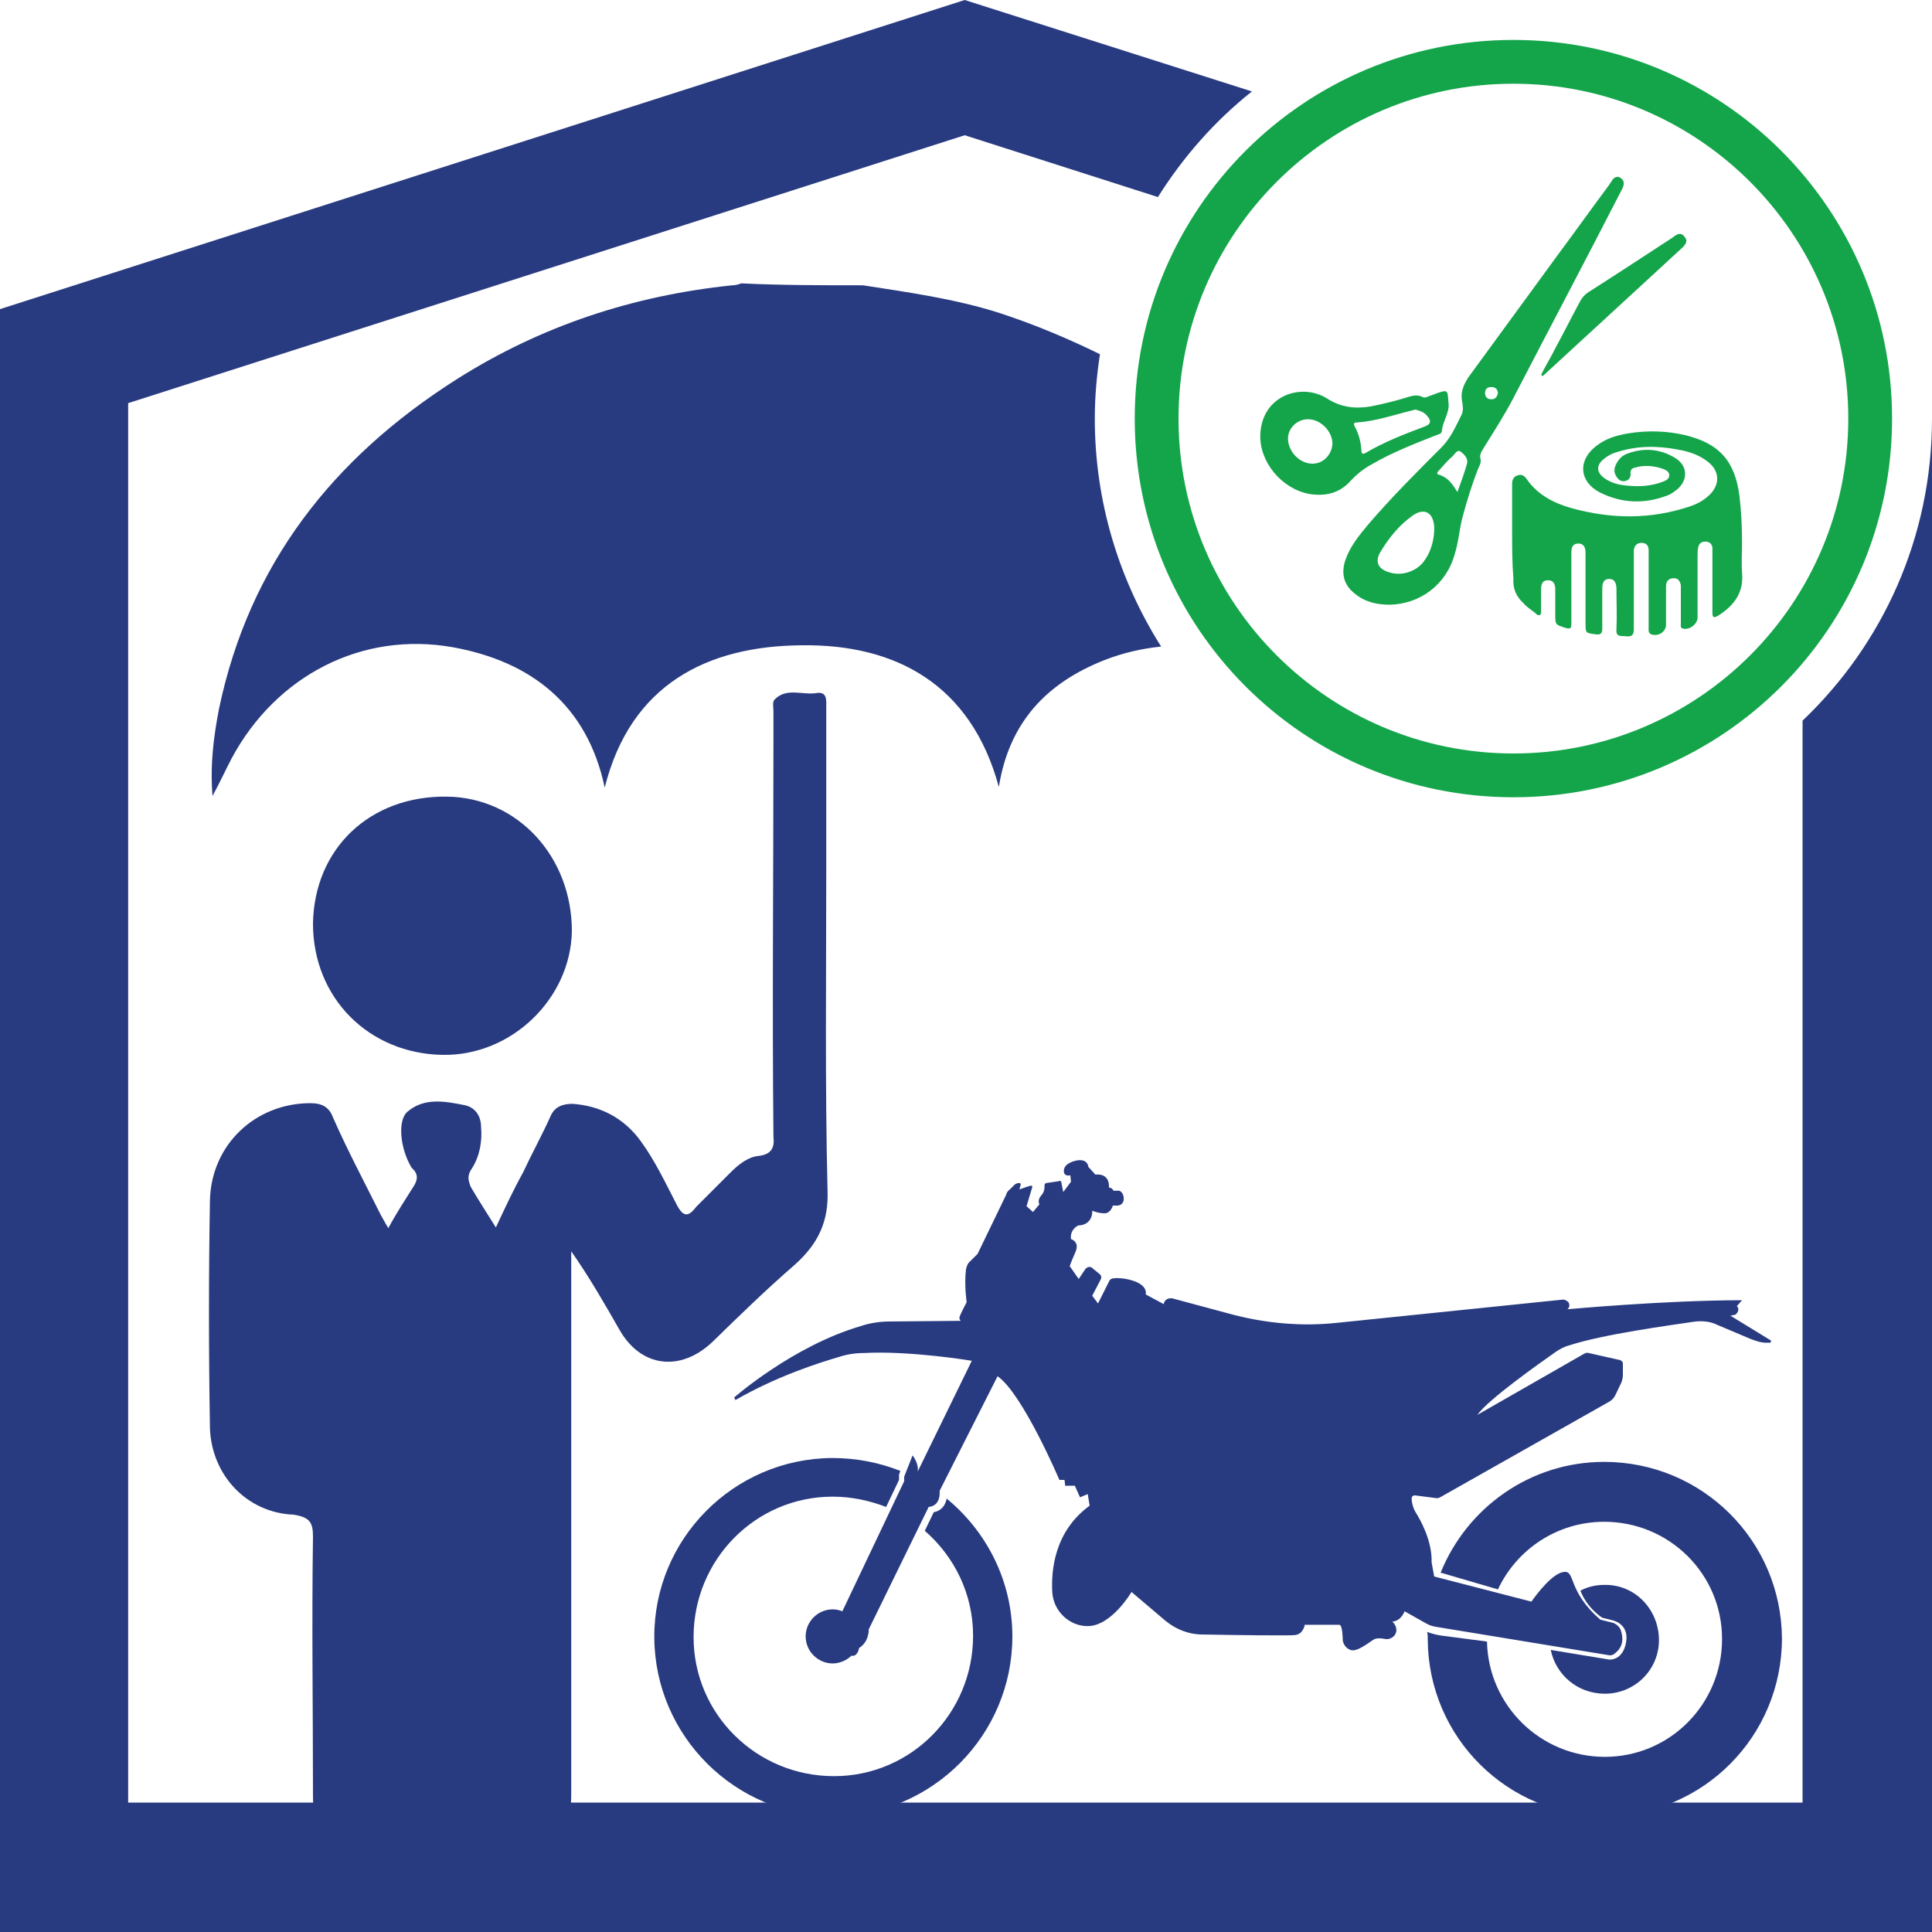<?xml version="1.0" encoding="utf-8"?>
<!-- Generator: Adobe Illustrator 19.0.0, SVG Export Plug-In . SVG Version: 6.00 Build 0)  -->
<svg version="1.1" id="Layer_1" xmlns="http://www.w3.org/2000/svg" xmlns:xlink="http://www.w3.org/1999/xlink" x="0px" y="0px"
	 viewBox="67 -68 300 300" style="enable-background:new 67 -68 300 300;" xml:space="preserve">
<style type="text/css">
	.st0{display:none;}
	.st1{display:inline;fill:#293B80;}
	.st2{fill:#293B80;}
	.st3{fill:#14A54B;}
</style>
<g class="st0">
	<path class="st1" d="M386.1,80.1c1.2,0,2.3,0.2,3.5,0.6c2.8,0.8,8.9,2.8,14.8,6.2l0.2-0.4c0,0-8.3-7.3-18-10.1
		c-1.4-0.4-2.8-0.6-4.2-0.6l-10-0.1c0,0,0.2-0.2,0.1-0.6c-0.1-0.4-1-2.1-1-2.1s0.4-2.4,0.1-4.6c-0.1-0.5-0.3-0.9-0.6-1.2l-1-1
		l-4-8.3c-0.1-0.3-0.3-0.6-0.6-0.8l-0.7-0.6c-0.2-0.2-0.4-0.3-0.7-0.3c-0.1,0-0.2,0.1-0.2,0.2l0.2,0.8l-1-0.4l-0.6-0.1
		c-0.1,0-0.2,0.1-0.1,0.2l0.8,2.7l-0.9,0.8l-0.9-1.1c0,0,0.4-0.6-0.3-1.3c-0.4-0.5-0.5-1.1-0.5-1.5c0-0.2-0.1-0.3-0.3-0.3l-1.8-0.2
		c-0.1,0-0.3,0.1-0.3,0.2l-0.2,1.4l-1.1-1.5l0.1-0.9c0,0,0.9,0.3,0.9-0.8c-0.1-1-1.8-1.3-1.8-1.3s-1.5-0.4-1.7,0.9l-1.1,1.1
		c0,0-2-0.3-1.9,1.9c0,0-0.4,0-0.6,0.5h-0.8c0,0-0.7,0.2-0.7,1.2s1,0.9,1,0.9h0.6c0,0,0.3,1.1,1.2,1.1c0.9,0,1.7-0.3,1.7-0.3
		s-0.2,2,2,2.1c0,0,1.2,0.5,1,1.9c0,0-1.3,0.4-0.7,1.9c0.6,1.4,0.8,2,0.8,2l-1.3,1.8l-1-1.3c-0.2-0.3-0.7-0.4-1-0.1l-1,0.8
		c-0.3,0.2-0.3,0.6-0.1,0.8l1.1,2.2l-0.8,1.1l-1.5-2.9v-0.2c-0.1-0.3-0.3-0.5-0.6-0.5c-0.7,0-1.9,0-3.1,0.5
		c-1.8,0.7-1.4,1.8-1.4,1.8l-2.6,1.4c0,0,0-0.9-1.2-0.8l-8.5,2.3c-4.9,1.3-10,1.7-15,1.2l-32.1-3.3c-0.4,0-0.7,0.1-0.9,0.5
		c-0.1,0.2-0.1,0.6,0.2,0.9c0,0-13.9-1.3-24.9-1.3l0.8,0.8c-0.3,0.3-0.3,0.7,0,1c0.1,0.1,0.3,0.2,0.4,0.3l0.5,0.1l-5.6,3.5
		c-0.1,0-0.1,0.1-0.1,0.2c0,0.1,0.1,0.2,0.2,0.2h0.4c0.8-0.1,1.6-0.3,2.3-0.6l4.8-2.1c1-0.4,2-0.6,3-0.4c3.7,0.5,13.2,1.8,18,3.4
		c0.7,0.2,1.3,0.5,1.9,0.9c2.4,1.7,9.6,6.8,11.2,9l-15.2-8.7c-0.2-0.1-0.4-0.1-0.6-0.1l-4.5,1c-0.2,0-0.4,0.2-0.4,0.4v1.8
		c0,0.3,0.1,0.6,0.2,0.9l0.9,1.9c0.2,0.4,0.5,0.7,0.9,0.9l23.8,13.5c0.3,0.2,0.6,0.2,0.9,0.2l2.9-0.4c0.3,0,0.5,0.2,0.5,0.4
		c-0.1,0.5-0.2,1.3-0.6,1.9c-0.6,1-2.3,4-2.3,7.2l-0.4,2l-13.8,3.6c-0.8-1.1-3.1-4-4.6-4.2c-1.8-0.3-0.5,2.7-5.3,6.8l-1.8,0.5
		c-0.5,0.1-1,0.5-1.1,1.1c-0.3,0.9-0.5,2.2,0.8,3.2c0.3,0.2,0.7,0.3,1,0.3l24.5-4c0.5-0.1,1-0.3,1.4-0.5l2.9-1.7
		c0,0,0.4,1.4,1.7,1.5c0,0-0.8,0.6-0.6,1.5c0,0.2,0.1,0.4,0.2,0.5c0.3,0.4,0.8,0.5,1.3,0.4s1.2-0.2,1.6,0.1c0.6,0.4,2.3,1.8,3.3,1.5
		s1.1-1.4,1.1-1.4s0.1-2.2,0.5-2.2h4.9c0,0,0.1,1.4,1.4,1.5c0.9,0,8.8-0.1,13.2-0.1c1.9,0,3.7-0.7,5.2-1.9l4.8-4.1
		c0,0,2.9,4.8,6.2,4.8c0.1,0,0.1,0,0.2,0c2.6-0.1,4.7-2.2,4.9-4.8c0.2-3.1-0.2-8.6-5.3-12.3l0.3-1.7l1.1,0.5l0.7-1.7h1.4l0.1-0.8
		h0.7c0,0,5.2-12.3,8.8-14.8l8.2,16.3c0,0-0.3,2.1,1.6,2.3l8.6,17.4c0,0-0.1,1.7,1.3,2.7c0,0,0.2,1.2,1.1,1.1
		c0.7,0.7,1.6,1.1,2.7,1.1c2.1,0,3.9-1.7,3.9-3.8s-1.7-3.9-3.8-3.9c-0.5,0-0.9,0.1-1.4,0.2l-8.8-18.5v-0.6l-1.2-3
		c0,0-0.9,1.1-0.8,2.3l-7.7-15.8C370.5,81.3,379.3,79.9,386.1,80.1z M286.6,75c-0.2,0-0.3-0.2-0.2-0.4c0-0.2,0.2-0.3,0.4-0.2
		l30.9,7.9c2.7,0.7,5.5,0.4,8-0.7l17.1-7.8c0.2-0.1,0.3,0,0.4,0.2s0,0.3-0.2,0.4l-17.1,7.8c-1.7,0.8-3.5,1.2-5.3,1.1
		c-1,0-2.1-0.1-3.1-0.4L286.6,75z M319.4,105.9c0,0-0.3,1.1-1.7,0.9c-1.4-0.1-2,0-2,0.8c0,0-7,0.9-8.2,1.6c0,0-0.2-3.1,1.5-5.5
		c0,0,1.6,0.7,3.2-1.2h1.9c0,0,2.1,2.2,5.7,1.3L319.4,105.9z M352.6,101.5c-0.1,0.1-0.3,0.1-0.4,0c0,0-1.4-1.2-5.1-2
		c-3.4-0.8-9.5-1.4-19.3-0.1c-0.9,0.1-1.8,0.6-2.2,1.4c-0.1,0.1-0.1,0.2-0.1,0.3c0,0,0.1,0,0.2,0s0.2,0,0.3-0.1
		c0.5-0.2,2.5-0.9,6-0.5c4.4,0.5,9.3,2.5,14.6,5.9c1.3,0.8,2.3,2,2.9,3.4c0.8,1.7,1.2,3,1.2,3.7c0,0.2-0.1,0.5-0.4,0.6
		c-0.1,0-0.2,0.1-0.3,0.1c-0.1,0-0.3,0-0.4-0.1l-1-0.7c-0.1-0.1-0.1-0.2-0.1-0.4c0.1-0.1,0.3-0.1,0.4-0.1l1,0.7c0.1,0,0.1,0,0.1,0
		s0.1,0,0.1-0.1c0-0.6-0.4-1.8-1.1-3.5c-0.6-1.3-1.6-2.4-2.8-3.2c-5.2-3.3-10.1-5.3-14.4-5.8c-3.3-0.4-5.2,0.3-5.7,0.5
		c-0.2,0.1-0.3,0.1-0.4,0.1s-0.5,0.1-0.7-0.2s0-0.6,0.2-0.9c0.6-0.9,1.5-1.5,2.6-1.6c9.9-1.3,16.1-0.7,19.5,0.1
		c3.8,0.9,5.2,2.1,5.2,2.1C352.7,101.2,352.7,101.4,352.6,101.5z M353.3,99.8c-0.1,0.1-0.3,0.2-0.4,0.1l-0.8-0.5
		c-0.8-0.5-1.3-1.3-1.5-2.2l-1.7-7.1c-0.4-1.6-1.8-2.7-3.4-2.8l-10.2-0.2c-2.6-0.1-5.2,0.1-7.7,0.4l-11,1.3
		c-0.6,0.1-1.1,0.6-1.1,1.2c0,0.4,0.1,0.7,0.3,1l5.6,7.9c0.2,0.2,0.3,0.4,0.3,0.7c0.1,0.4,0.1,0.9-0.1,1.2c-0.4,0.7-1.2,0.8-1.3,0.9
		c0,0,0,0-0.1,0c-0.1,0-0.3-0.1-0.3-0.2c0-0.2,0.1-0.3,0.2-0.4c0,0,0.2,0,0.3-0.1c0.2-0.1,0.4-0.2,0.5-0.4s0.1-0.4,0.1-0.7
		c0-0.2-0.1-0.3-0.2-0.5l-5.6-7.9c-0.3-0.4-0.4-0.9-0.4-1.4c0.1-0.9,0.8-1.6,1.7-1.7l11-1.3c2.6-0.3,5.2-0.4,7.8-0.4l10.2,0.2
		c1.9,0,3.6,1.4,4,3.2l1.7,7.1c0.2,0.7,0.6,1.4,1.3,1.8l0.8,0.5C353.4,99.5,353.4,99.7,353.3,99.8z M368,81.2l-6,5.5
		c-1.5,1.4-2.7,3.1-3.5,5l-2.4,5.9c0,0.1-0.2,0.2-0.3,0.2h-0.1c-0.2-0.1-0.2-0.2-0.2-0.4l2.4-5.9c0.8-2,2-3.8,3.6-5.2l6-5.5
		c0.1-0.1,0.2-0.3,0.2-0.5s-0.1-0.4-0.3-0.4c-5.4-3.2-19.8-5.8-19.9-5.9c-0.2,0-0.3-0.2-0.3-0.4s0.2-0.3,0.4-0.3
		c0.6,0.1,14.7,2.7,20.1,5.9c0.3,0.2,0.6,0.5,0.6,0.9C368.4,80.6,368.3,81,368,81.2z"/>
	<path class="st1" d="M390.4,95.2c-3.4,0-6.7,0.6-9.7,1.9l0.2,0.5v0.7l1.9,3.9c2.3-0.9,4.9-1.5,7.6-1.5c11,0,19.9,9,19.8,20
		c0,11-9,19.9-20,19.8c-11,0-19.9-9-19.8-20c0-6,2.7-11.4,6.9-15l-1.3-2.7c0,0-1.5-0.1-1.9-2c-5.7,4.6-9.3,11.7-9.3,19.6
		c-0.1,14.1,11.3,25.5,25.4,25.6s25.5-11.3,25.6-25.4C415.8,106.7,404.5,95.2,390.4,95.2z"/>
	<path class="st1" d="M305.6,119.8c-0.7,0.2-1.4,0.4-2.2,0.5l-6.3,0.9c-0.1,9.1-7.6,16.5-16.8,16.4c-9.2,0-16.7-7.6-16.6-16.8
		c0-9.2,7.6-16.7,16.8-16.6c6.7,0,12.4,4,15.1,9.7l8.2-2.4c-3.7-9.2-12.7-15.7-23.3-15.7c-13.9-0.1-25.2,11.2-25.3,25.1
		c-0.1,13.9,11.2,25.2,25.1,25.3c13.9,0.1,25.2-11.2,25.3-25.1C305.6,120.6,305.6,120.2,305.6,119.8z"/>
	<path class="st1" d="M288.1,122.4c-0.7,3.6-3.9,6.3-7.7,6.2c-4.3,0-7.8-3.5-7.7-7.8c0-4.3,3.5-7.8,7.8-7.7c1.2,0,2.4,0.3,3.4,0.8
		c-1,2.6-3.1,3.9-3.1,3.9l-1.5,0.4c0,0-2.3,0.5-2,3.2c0.3,2.7,2.4,2.5,2.4,2.5L288.1,122.4z"/>
</g>
<g>
	<path class="st2" d="M316.7,189c0.4,0.1,0.8,0,1.1-0.3c1.4-1.1,1.2-2.5,0.9-3.5c-0.2-0.6-0.7-1-1.2-1.2l-2-0.5
		c-5.2-4.5-3.8-7.7-5.7-7.4c-1.7,0.2-4.1,3.3-5,4.6l-15.1-3.9l-0.4-2.2c0.1-3.4-1.8-6.7-2.5-7.8c-0.4-0.7-0.6-1.5-0.6-2.1
		c0-0.3,0.2-0.5,0.5-0.5l3.1,0.4c0.4,0.1,0.7,0,1-0.2l26-14.7c0.4-0.2,0.8-0.6,1-1l1-2.1c0.1-0.3,0.2-0.7,0.2-1v-1.9
		c0-0.2-0.2-0.4-0.4-0.5l-4.9-1.1c-0.2-0.1-0.5,0-0.7,0.1l-16.6,9.5c1.7-2.4,9.5-7.9,12.2-9.8c0.6-0.4,1.3-0.8,2.1-1
		c5.2-1.7,15.5-3.1,19.6-3.7c1.1-0.1,2.3,0,3.3,0.5l5.2,2.2c0.8,0.3,1.6,0.6,2.5,0.6h0.5c0.1,0,0.2-0.1,0.2-0.2c0-0.1,0-0.2-0.1-0.2
		l-6.2-3.8l0.5-0.1c0.2,0,0.4-0.1,0.5-0.3c0.3-0.3,0.3-0.8,0-1.1l0.8-0.9c-11.9,0-27.1,1.4-27.1,1.4c0.4-0.4,0.3-0.7,0.2-1
		c-0.2-0.3-0.6-0.5-0.9-0.5l-35,3.6c-5.5,0.6-11.1,0.1-16.4-1.3l-9.3-2.5c-1.2-0.1-1.3,0.9-1.3,0.9l-2.8-1.5c0,0,0.4-1.2-1.6-2
		c-1.3-0.5-2.7-0.6-3.4-0.5c-0.3,0-0.6,0.2-0.7,0.5l-0.1,0.2l-1.6,3.2l-0.9-1.2l1.3-2.5c0.2-0.3,0.1-0.7-0.2-0.9l-1.1-0.9
		c-0.3-0.3-0.8-0.2-1.1,0.2l-1,1.5l-1.4-2c0,0,0.2-0.6,0.9-2.2c0.7-1.6-0.7-2-0.7-2c-0.2-1.5,1.1-2.1,1.1-2.1
		c2.4-0.1,2.2-2.3,2.2-2.3s0.9,0.4,1.9,0.4s1.3-1.2,1.3-1.2h0.6c0,0,1,0.1,1.1-1c0-1.1-0.7-1.3-0.7-1.3h-0.9
		c-0.2-0.5-0.7-0.5-0.7-0.5c0.1-2.4-2.1-2-2.1-2l-1.1-1.2c-0.2-1.4-1.8-1-1.8-1s-1.9,0.3-2,1.5c-0.1,1.1,1,0.8,1,0.8l0.1,1l-1.2,1.6
		l-0.3-1.5c0-0.2-0.2-0.3-0.3-0.2l-2,0.3c-0.2,0-0.3,0.2-0.3,0.3c0,0.4,0,1.1-0.5,1.6c-0.7,0.8-0.3,1.4-0.3,1.4l-1,1.2l-1-0.9l0.9-3
		c0-0.1-0.1-0.2-0.2-0.2l-0.7,0.2l-1.1,0.4l0.2-0.8c0-0.1-0.1-0.2-0.2-0.2c-0.3,0-0.6,0.1-0.8,0.3l-0.7,0.7
		c-0.3,0.2-0.5,0.5-0.6,0.9l-4.4,9.1l-1.1,1.1c-0.4,0.3-0.6,0.8-0.7,1.3c-0.3,2.4,0.1,5.1,0.1,5.1s-1,1.9-1.1,2.3
		c-0.1,0.4,0.2,0.6,0.2,0.6l-10.9,0.1c-1.6,0-3.1,0.2-4.6,0.7C190.1,141,181,149,181,149l0.2,0.4c6.4-3.7,13-5.8,16.1-6.7
		c1.2-0.4,2.5-0.6,3.8-0.6c7.2-0.4,16.8,1.2,16.8,1.2l-8.4,17.2c0.2-1.3-0.8-2.5-0.8-2.5l-1.3,3.3v0.7l-9.6,20.2
		c-0.5-0.2-1-0.3-1.5-0.3c-2.3,0-4.2,1.9-4.2,4.2s1.9,4.2,4.2,4.2c1.1,0,2.2-0.5,2.9-1.2c1,0.2,1.2-1.2,1.2-1.2
		c1.6-1,1.5-2.9,1.5-2.9l9.3-19c2-0.2,1.7-2.5,1.7-2.5l9-17.8c3.9,2.7,9.6,16.1,9.6,16.1h0.8l0.1,0.9h1.5l0.8,1.8l1.2-0.5l0.3,1.8
		c-5.5,4-6,10.1-5.8,13.5c0.2,2.8,2.5,5.1,5.3,5.2c0.1,0,0.2,0,0.2,0c3.7,0,6.8-5.3,6.8-5.3l5.3,4.5c1.6,1.3,3.6,2.1,5.6,2.1
		c4.8,0.1,13.4,0.2,14.4,0.1c1.4-0.1,1.6-1.6,1.6-1.6h5.4c0.5,0.1,0.5,2.4,0.5,2.4s0.1,1.1,1.2,1.5c1,0.4,2.9-1.2,3.6-1.6
		c0.4-0.3,1.3-0.2,1.8-0.1c0.5,0.1,1-0.1,1.4-0.5c0.1-0.1,0.2-0.3,0.3-0.6c0.2-0.9-0.6-1.6-0.6-1.6c1.4-0.1,1.9-1.6,1.9-1.6l3.2,1.8
		c0.5,0.3,1,0.5,1.6,0.6L316.7,189z"/>
	<path class="st2" d="M214,164.7c-0.4,2-2,2.1-2,2.1l-1.4,2.9c4.6,4,7.5,9.8,7.5,16.3c0,12-9.6,21.8-21.6,21.8s-21.8-9.6-21.8-21.6
		s9.6-21.8,21.6-21.8c2.9,0,5.7,0.6,8.3,1.6l2-4.2V161l0.2-0.6c-3.3-1.3-6.8-2-10.6-2c-15.3,0.1-27.7,12.6-27.6,27.9
		c0.1,15.3,12.6,27.7,27.9,27.7c15.3-0.1,27.7-12.6,27.7-27.9C224.2,177.5,220.2,169.8,214,164.7z"/>
	<path class="st2" d="M316.1,159c-11.5,0-21.3,7.1-25.4,17.2l8.9,2.6c2.9-6.2,9.2-10.5,16.5-10.5c10.1,0,18.3,8.1,18.3,18.2
		s-8.1,18.3-18.2,18.3c-10,0-18.1-8-18.3-17.9L291,186c-0.8-0.1-1.6-0.3-2.4-0.6c0.1,0.3,0.1,0.8,0.1,1.2
		c0.1,15.2,12.4,27.4,27.6,27.4c15.2-0.1,27.4-12.4,27.4-27.6C343.6,171.2,331.3,159,316.1,159z"/>
	<path class="st2" d="M316.9,189.7l-9.1-1.5c0.8,3.9,4.2,6.8,8.4,6.8c4.7,0,8.5-3.8,8.4-8.5c-0.1-4.7-3.8-8.5-8.5-8.4
		c-1.3,0-2.6,0.3-3.7,0.9c1.1,2.8,3.4,4.2,3.4,4.2l1.6,0.4c0,0,2.6,0.5,2.1,3.4C319,189.9,316.9,189.7,316.9,189.7z"/>
</g>
<path class="st2" d="M127.3,122.7c1.4-2.6,2.7-4.5,4-6.6c0.6-1,0.6-1.8-0.2-2.6c-0.2-0.2-0.2-0.2-0.2-0.2c-1.8-3-2.2-7.4-0.6-8.7
	c2.6-2.2,5.8-1.6,8.8-1c1.6,0.3,2.6,1.6,2.6,3.4c0.2,2.2-0.2,4.5-1.4,6.4c-0.8,1.1-0.6,1.9-0.2,2.9c1.1,1.9,2.4,3.9,3.9,6.3
	c1.4-3,2.7-5.8,4.2-8.5c1.4-3,3-5.9,4.3-8.8c0.6-1.4,1.8-1.9,3.4-1.9c4.3,0.3,8,2.2,10.6,5.8c2.2,3,3.9,6.6,5.6,9.9
	c1,1.9,1.8,1.9,3,0.3c1.8-1.8,3.5-3.5,5.3-5.3c1.3-1.3,2.7-2.4,4.3-2.6c2.1-0.2,2.6-1.3,2.4-3c-0.2-20.4,0-40.7,0-61.1
	c0-1.8,0-3.4,0-5c0-0.6-0.2-1.4,0.2-1.8c1.9-1.9,4.3-0.6,6.6-1c1.6-0.2,1.4,1.3,1.4,2.2c0,8.5,0,17.2,0,25.7
	c0,16.4-0.2,32.9,0.2,49.3c0.2,4.8-1.4,8.3-5.1,11.6c-4.5,3.9-8.7,8-12.8,12c-5,4.7-11.1,3.9-14.4-1.9c-2.4-4.2-4.7-8.2-7.5-12.2
	c0,1.3,0,2.6,0,3.9c0,26.8,0,53.6,0,80.4c0,8.3-4.3,12.7-12.7,12.7c-5.1,0-10.3,0-15.4,0c-7.7,0-12-4.5-12-12.4
	c0-13.5-0.2-27,0-40.3c0-2.2-0.5-3-3-3.4c-7.4-0.3-12.8-6.3-13-13.5c-0.2-11.9-0.2-23.6,0-35.3c0.2-8.7,7.1-15.1,15.6-15.1
	c1.8,0,2.9,0.6,3.5,2.2c2.2,5,4.8,9.9,7.4,15.1C126.5,121.3,126.8,121.9,127.3,122.7z"/>
<path class="st2" d="M135.7,95.8c-11.4-0.2-20.1-8.8-20.1-20.4c0.2-11.6,8.8-19.9,20.9-19.7c10.9,0.2,19.3,9.3,19.3,20.9
	C155.6,87.1,146.4,96,135.7,95.8z"/>
<g>
	<path class="st2" d="M346.9,43.9v168h-260V-5.4L216.8-47l30,9.6c3.9-6.2,8.8-11.8,14.6-16.4L216.8-68L67-20v252h300V-3
		C367,15.5,359.3,32.1,346.9,43.9z"/>
	<path class="st2" d="M367-3"/>
</g>
<path class="st2" d="M237-3c0-3.4,0.3-6.7,0.8-10c-4.9-2.4-10.1-4.6-15.6-6.4c-6.9-2.2-14.1-3.2-21.2-4.3c-6.4,0-12.7,0-18.9-0.3
	c-0.5,0.2-1,0.3-1.4,0.3c-15.4,1.6-29.7,6.3-42.8,14.6C118.7,3.1,105.7,19.6,101,42.1c-0.8,4.2-1.4,8.5-1,13.5
	c1.3-2.4,2.1-4.2,3-5.9c6.9-12.8,20.2-19.7,34.3-17.2c12.2,2.2,20.9,9,23.6,21.8c4-16,15.9-22,30.6-22.1c14.6-0.2,26.3,6.1,30.6,22
	c1.6-10.1,7.5-16.2,16.4-19.7c2.8-1.1,5.8-1.8,8.8-2.1C240.8,22.1,237,10,237-3z"/>
<path class="st3" d="M302-61.8c-32.5,0-58.8,26.3-58.8,58.8s26.3,58.8,58.8,58.8S360.8,29.5,360.8-3S334.5-61.8,302-61.8z M302,49
	c-28.7,0-52-23.3-52-52s23.3-52,52-52s52,23.3,52,52S330.7,49,302,49z"/>
<g>
	<path class="st3" d="M301.8,14.8c0-2.5,0-5.1,0-7.6c0-0.7,0.2-1.2,0.9-1.4c0.6-0.2,1,0.1,1.3,0.5c1.7,2.5,4.2,3.8,7,4.6
		c6.2,1.7,12.3,1.8,18.5-0.3c1.2-0.4,2.2-1,3.1-1.9c1.5-1.6,1.4-3.6-0.4-5c-1.4-1.1-3-1.6-4.7-1.9c-3.2-0.6-6.3-0.6-9.4,0.4
		c-0.8,0.2-1.5,0.6-2.1,1.1c-1.2,1-1.1,2.1,0.2,3c1,0.7,2.2,1,3.4,1.1c1.9,0.2,3.8,0.1,5.6-0.6c0.5-0.2,1-0.4,1-1s-0.5-0.8-1-1
		c-1.4-0.5-2.9-0.6-4.3-0.2c-0.5,0.1-0.8,0.4-0.7,1c0,0.6-0.3,1-0.9,1.1s-1-0.2-1.3-0.7c-0.4-0.6-0.4-1.2-0.1-1.8
		c0.4-0.9,1-1.5,1.9-1.8c2.5-0.9,5-0.7,7.3,0.7c2,1.2,2.1,3.5,0.2,5c-0.4,0.3-0.8,0.6-1.3,0.8c-3.6,1.4-7.2,1.3-10.7-0.5
		c-3.1-1.7-3.3-4.9-0.5-7.1c1.5-1.2,3.2-1.7,5-2c3-0.5,6.1-0.4,9,0.3c5.2,1.3,7.6,4,8.3,9.4c0.3,2.5,0.4,4.9,0.4,7.4
		c0,1.5-0.1,3,0,4.5c0.3,3.1-1.2,5.1-3.7,6.7c-0.7,0.4-0.9,0.3-0.9-0.5c0-3,0-6.1,0-9.1c0-0.3,0-0.6,0-1c-0.1-0.6-0.5-0.9-1.1-0.9
		s-1,0.3-1.1,0.9c-0.1,0.4-0.1,0.8-0.1,1.2c0,3.2,0,6.4,0,9.7c0,1-1.3,2-2.3,1.7c-0.4-0.1-0.3-0.5-0.3-0.8c0-1.7,0-3.4,0-5
		c0-0.3,0-0.6,0-0.9c-0.1-0.7-0.5-1.2-1.2-1.1c-0.7,0-1.1,0.5-1.1,1.2c0,2,0,4,0,6c0,1.1-1.2,1.9-2.3,1.5c-0.5-0.2-0.4-0.7-0.4-1
		c0-3.6,0-7.2,0-10.7c0-0.5,0-0.9,0-1.4c0-0.7-0.4-1.1-1.1-1.1s-1.1,0.4-1.2,1.1c0,0.4,0,0.7,0,1.1c0,3.7,0,7.4,0,11.2
		c0,0.9-0.3,1.2-1.2,1.1c-0.8-0.1-1.6,0.2-1.5-1.1c0.1-2.1,0-4.1,0-6.2c0-0.8-0.2-1.6-1.1-1.6c-1,0-1.1,0.8-1.1,1.6c0,2,0,4.1,0,6.1
		c0,0.8-0.3,1-1,0.9c-1.6-0.2-1.6-0.2-1.6-1.7c0-3.5,0-6.9,0-10.4c0-0.2,0-0.4,0-0.6c0-0.8-0.3-1.4-1.1-1.4c-0.9,0-1.1,0.6-1.1,1.4
		c0,2.9,0,5.8,0,8.7c0,0.8,0,1.6,0,2.4c0,0.7-0.2,0.8-0.9,0.6c-1.6-0.5-1.6-0.5-1.6-2.1c0-1.3,0-2.6,0-3.9c0-0.8-0.3-1.4-1.1-1.4
		c-0.9,0-1.1,0.6-1.1,1.4c0,1.1,0,2.1,0,3.2c0,0.3,0.1,0.6-0.2,0.8c-0.3,0.1-0.5-0.1-0.7-0.3c-0.6-0.5-1.3-0.9-1.8-1.5
		c-1.1-1-1.7-2.2-1.6-3.8C301.8,19.2,301.8,17,301.8,14.8L301.8,14.8z"/>
	<path class="st3" d="M282.8,25.9c-2,0-3.8-0.4-5.4-1.7c-1.7-1.3-2.2-3.1-1.5-5.2s2.1-3.8,3.5-5.5c3.6-4.2,7.5-8.1,11.4-12
		c1.5-1.5,2.3-3.4,3.2-5.2c0.3-0.7,0.1-1.5,0-2.2c-0.2-1.3,0.3-2.4,1-3.5c4.7-6.4,9.4-12.9,14.1-19.3c2.6-3.5,5.1-7,7.7-10.5
		c0.2-0.3,0.4-0.6,0.6-0.9c0.3-0.4,0.8-0.6,1.2-0.3c0.5,0.3,0.6,0.7,0.5,1.2c-0.1,0.4-0.3,0.7-0.5,1.1
		c-5.5,10.7-11.1,21.3-16.6,31.9c-1.4,2.7-3.1,5.3-4.7,7.9c-0.3,0.5-0.6,1-0.4,1.6c0.1,0.5-0.1,0.9-0.3,1.3c-1,2.5-1.8,5.1-2.5,7.7
		c-0.5,1.9-0.6,3.8-1.2,5.7C291.6,22.8,287.5,25.8,282.8,25.9z M289.7,14.5c0-0.3,0-0.5,0-0.8c-0.2-2.2-1.6-2.9-3.4-1.6
		c-2.1,1.5-3.7,3.5-5,5.7c-0.8,1.4-0.3,2.5,1.2,3c1.9,0.7,4.2,0.1,5.5-1.5C289.1,17.9,289.6,16.2,289.7,14.5z M293.3,8.4
		c0.6-1.6,1.1-3,1.5-4.4c0.2-0.8-0.4-1.4-0.9-1.8c-0.6-0.5-0.9,0.2-1.3,0.6c-0.8,0.7-1.5,1.5-2.2,2.3c-0.2,0.2-0.4,0.5,0,0.6
		C291.8,6.1,292.5,7.1,293.3,8.4z M299.6-7c-0.1-0.7-0.5-0.9-1.1-0.9s-0.9,0.4-0.9,0.9c0,0.7,0.4,1,1,1S299.5-6.4,299.6-7z"/>
	<path class="st3" d="M291.9-5.6c0.3,1.6-0.9,3-1,4.5c0,0.5-0.7,0.6-1.2,0.8c-3.3,1.3-6.6,2.6-9.7,4.4c-1.3,0.7-2.4,1.6-3.4,2.7
		c-1.7,1.8-3.8,2.3-6.3,1.9c-4.3-0.8-7.8-5-7.6-9.3c0.3-6.1,6.5-8,10.4-5.5c2.2,1.4,4.4,1.6,6.8,1.2c2-0.4,4-0.9,5.9-1.5
		c0.7-0.2,1.3-0.3,2,0c0.3,0.2,0.6,0.1,0.9,0c0.4-0.2,0.9-0.3,1.3-0.5C291.8-7.5,291.8-7.5,291.9-5.6z M286.8-4.4
		c-0.2,0-0.3,0.1-0.4,0.1c-2.9,0.7-5.7,1.7-8.7,1.9c-0.6,0-0.5,0.3-0.3,0.7c0.6,1.1,0.9,2.3,1,3.6c0,0.6,0.2,0.7,0.7,0.4
		c2.9-1.7,6-2.9,9.2-4.1c0.8-0.3,1-0.8,0.4-1.5C288.2-4,287.5-4.2,286.8-4.4z M270.1-2.9c-1.7,0-3.1,1.4-3.1,3c0,2,1.8,3.9,3.8,3.9
		c1.7,0,3-1.4,3.1-3.1C273.9-1,272.1-2.9,270.1-2.9z"/>
	<path class="st3" d="M306.3-9.8c0.7-1.4,1.5-2.7,2.2-4.1c1.3-2.4,2.5-4.8,3.8-7.2c0.3-0.6,0.7-1.1,1.3-1.5
		c4.4-2.8,8.8-5.7,13.1-8.5c0.1-0.1,0.3-0.2,0.4-0.3c0.6-0.4,1.1-0.4,1.5,0.2c0.5,0.6,0.2,1-0.2,1.5c-2.5,2.3-5,4.6-7.6,7
		c-4.6,4.2-9.1,8.4-13.7,12.6c-0.2,0.2-0.4,0.4-0.6,0.5C306.4-9.7,306.4-9.8,306.3-9.8z"/>
</g>
</svg>
